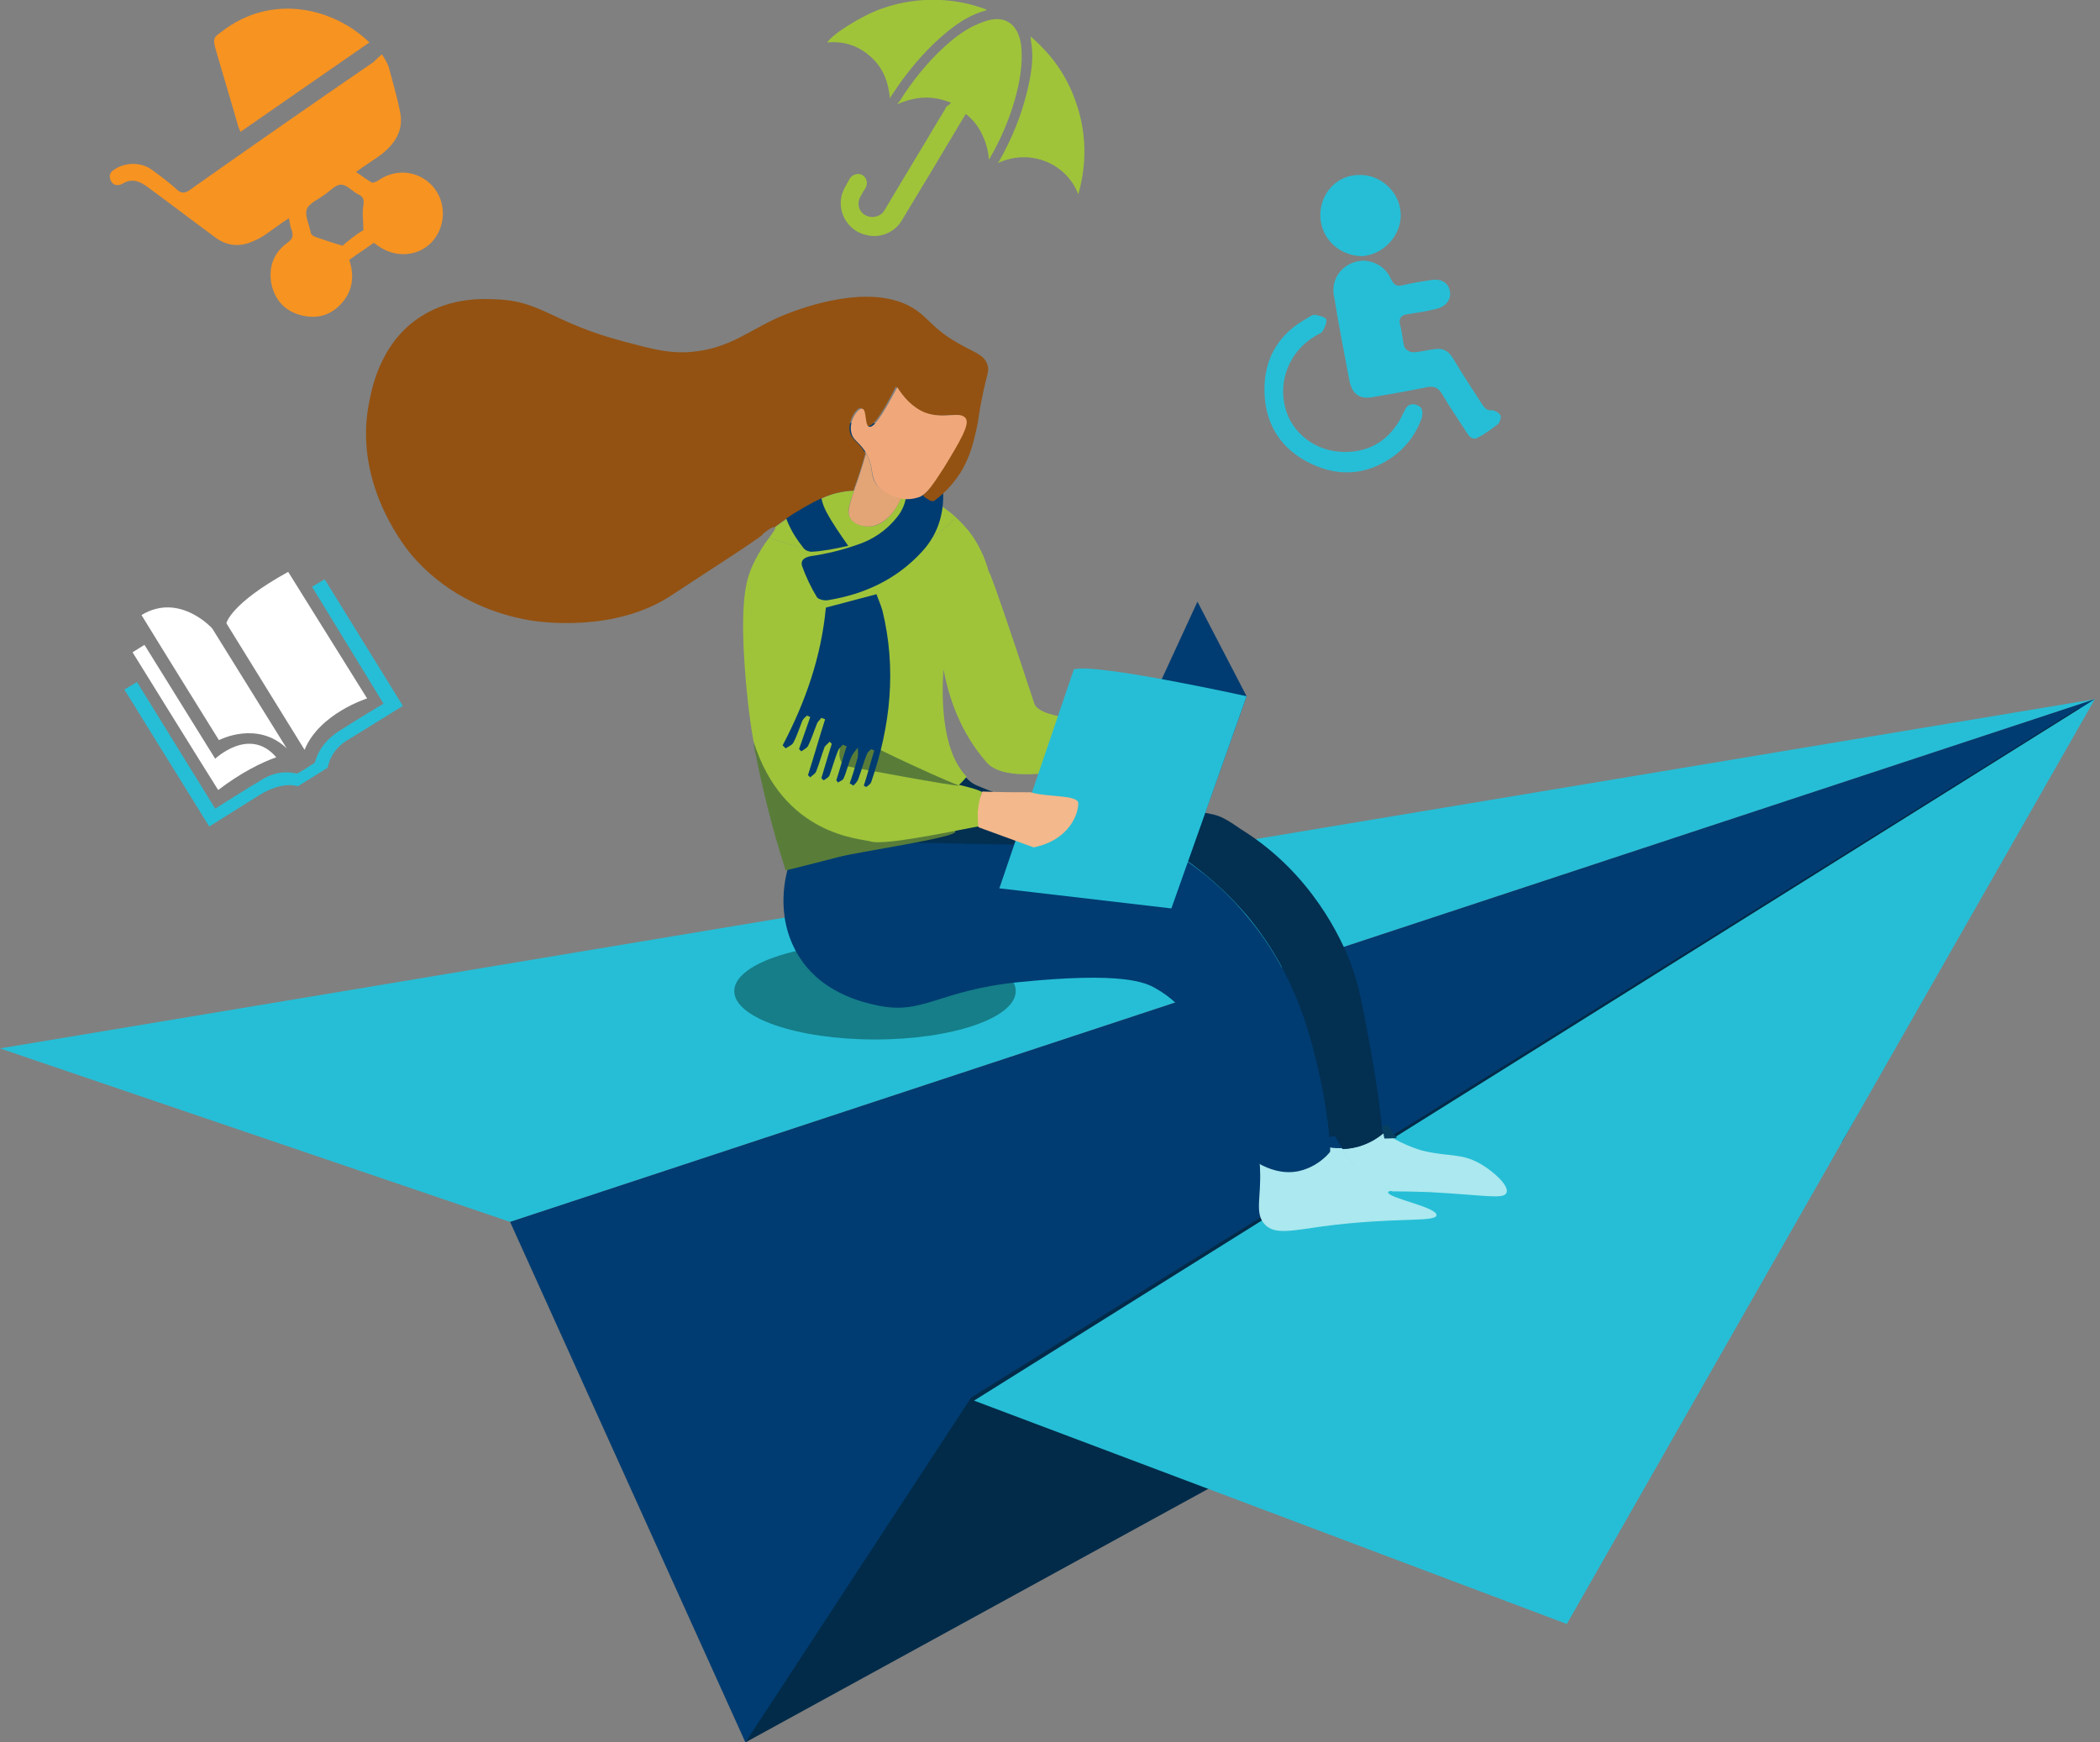 <svg width="282" height="234" viewBox="0 0 282 234" fill="none" xmlns="http://www.w3.org/2000/svg">
<rect x="0" y="0" width="282" height="234" fill="#808080" stroke="none"/>
<g clip-path="url(#clip0)">
<path d="M0 140.8L281.3 93.9L68.5 164.1L0 140.8Z" fill="#26BED6"/>
<path d="M68.5 164.1L100.1 234L281.3 93.9L68.5 164.1Z" fill="#003C71"/>
<path d="M100.1 234L247.4 153.3L279.3 95L130.4 187.7L100.1 234Z" fill="#022B49"/>
<path d="M210.401 218.1L130.801 188.1L281.301 93.9L210.401 218.1Z" fill="#26BED6"/>
<path d="M117.5 139.6C127.938 139.6 136.4 136.69 136.4 133.1C136.4 129.51 127.938 126.6 117.5 126.6C107.061 126.6 98.6 129.51 98.6 133.1C98.6 136.69 107.061 139.6 117.5 139.6Z" fill="#157E89"/>
<path d="M198.799 156.3C200.699 157.4 202.699 159.3 202.299 160.2C201.899 161.1 199.399 160.5 191.999 160.1C189.199 160 187.699 160 186.999 160C185.899 159.5 184.699 158.9 183.599 158C181.999 156.8 180.899 155.4 180.199 154.3C180.899 154.3 181.599 154.2 182.299 154C183.699 153.6 184.899 152.9 185.799 152.1C187.799 153.4 189.599 154.1 190.899 154.5C194.499 155.4 196.199 154.8 198.799 156.3Z" fill="#ABE8EF"/>
<path d="M192.9 163.2C192.8 164.2 187.4 163.4 177.6 164.7C173.4 165.3 171.2 165.8 169.9 164.5C168.4 163 169.4 160.8 169.2 157C169.2 156.7 169.2 156.4 169.1 156.2C170.3 156.9 172.1 157.6 174.3 157.2C176.7 156.8 178.2 155.2 178.6 154.6C178.6 154.5 178.6 154.3 178.6 154.1C179.1 154.2 179.6 154.2 180.2 154.2C180.9 155.3 182 156.7 183.6 157.9C184.8 158.8 185.9 159.5 187 159.9C186.6 160 186.4 160 186.4 160.1C186.3 160.9 193 162.1 192.9 163.2Z" fill="#ABE8EF"/>
<path d="M152.9 108.3C153 108.2 159.1 108.5 163 109.4C164.3 109.7 165.5 110.6 166.7 111.4C176.2 117.3 180.1 126.2 181.2 128.9C182.5 132.1 183 135.3 184.1 141.2C184.9 145.6 185.4 149.3 185.6 151.9C185.7 152 185.8 152 185.9 152.1C185 152.9 183.8 153.6 182.4 154C181.6 154.2 180.9 154.3 180.3 154.3C179.9 153.7 179.6 153.1 179.3 152.6L178.5 152.7C178.3 150.5 177.9 147.9 177.3 144.9C176.1 139.6 174.2 131 167.4 122.9C165.6 120.8 162.7 117.8 158.4 114.9C156.9 114.5 150.9 113.7 150.9 113.7C150.9 113.7 152.1 109.2 152.9 108.3Z" fill="#032F51"/>
<path d="M186.4 151.1C186.7 151.6 187.1 152.2 187.6 152.8C187 152.9 186.4 152.9 185.9 152.9C185.8 152.4 185.7 151.8 185.6 151.2L186.4 151.1Z" fill="#073F61"/>
<path d="M178.601 154.2C178.601 154.4 178.601 154.5 178.601 154.7C178.201 155.2 176.701 156.8 174.301 157.3C172.201 157.7 170.401 157 169.101 156.3C168.801 152.4 167.201 149.6 164.601 144.8C161.301 138.7 159.301 135.1 155.301 132.8C153.801 131.9 150.701 130.5 136.801 131.9C125.901 133 124.001 136.4 117.701 135C115.901 134.6 110.301 133.4 107.201 128.3C103.901 122.9 105.601 117.1 106.001 116C105.901 115.7 105.801 115.4 105.801 115.1C108.501 114.7 110.801 114.3 112.601 114C115.001 113.6 116.701 113.2 116.701 112.5C117.201 112.9 117.701 113.2 118.201 113.6C118.801 112.5 149.001 112.4 158.401 115C162.701 117.8 165.601 120.8 167.401 123C174.201 131 176.101 139.7 177.301 145C178.001 148 178.301 150.7 178.501 152.8C178.501 153.2 178.601 153.7 178.601 154.2Z" fill="#003C71"/>
<path d="M130.8 105.3C131.4 105.7 140.1 108.9 141 109.3C139.5 110.1 141.4 112.4 139.6 113.3C138.7 113.7 121.8 113 120.8 113.2C120.3 112.8 129.1 105.2 129.7 104.4C130.1 104.8 130.4 105.1 130.8 105.3Z" fill="#032F51"/>
<path d="M128.299 111.7C128.299 112.5 115.199 114.4 112.599 115.1C110.699 115.6 108.299 116.2 105.499 116.9C103.499 110.7 102.299 105.4 101.499 101.4C101.399 101.1 101.299 100.5 101.199 99.8C104.499 106.3 108.199 109.1 111.299 110.4C113.199 111 128.399 110.5 128.299 111.7Z" fill="#597D39"/>
<path d="M111.1 91.3C112.9 95.8 112.7 101.1 114.2 102.4C114.6 102.8 130.6 105.3 131.9 106.4C131.4 107 131.6 110.4 131.4 111C131.3 110.9 118.9 113.7 116.9 113C115.6 112.6 105.2 112.3 101.2 99.6C100.8 97.5 100.3 93.8 100 89.4C99.4 80.8 100.2 78 100.9 76.3C101.7 74.5 102.6 73.1 103.3 72.2C104.6 72.7 106.3 73.2 108.3 73.7C111.9 74.5 115.4 75.3 119 74.7C123.2 74 126.3 71.6 128.4 69.5C128.9 70 129.5 70.6 130 71.2C131.9 73.6 132.6 76 132.9 77.3C132.9 77.4 132.9 77.4 132.9 77.4C132.8 77.2 131.5 72 138.9 94.5C139.8 97.2 152.5 96.9 153.5 96.6C153 97.7 151.9 101.2 150 101.8C149.4 102 135.8 106.2 132.5 102.4C128.9 98.3 127.4 93.6 126.7 89.9C126.5 92.7 126.2 100.6 129.8 104.3C129.2 105.1 128.3 105.9 127.2 106.6C126.6 106.9 126.1 107.2 125.6 107.4C123.6 105.9 121.4 104.2 119.2 102.1C117.2 100.3 112.5 93.1 111.1 91.3Z" fill="#9FC43A"/>
<path d="M128.799 105.5C128.599 105.7 114.199 103 113.699 102.9C112.199 102.4 112.599 99.9 113.699 98.5C115.399 99.4 125.099 104.1 128.799 105.5Z" fill="#597D39"/>
<path d="M160.8 80.8L167.4 93.5L157.3 121.9L147.9 108.8L160.8 80.8Z" fill="#003C71"/>
<path d="M144.199 89.9L134.199 119.3L157.299 122L167.399 93.5C167.399 93.5 146.999 89 144.199 89.9Z" fill="#26BED6"/>
<path d="M138.401 106.4C140.701 107.1 144.801 106.7 144.801 107.9C144.801 109.2 143.701 112.8 138.801 113.8C136.301 112.9 133.901 112 131.401 111.1C131.301 110.5 131.301 109.8 131.301 109C131.401 107.9 131.601 107 131.901 106.3H132.001C134.401 106.4 136.101 106.4 138.401 106.4Z" fill="#F3B88B"/>
<path d="M125.401 67.3C126.201 67.8 127.301 68.5 128.401 69.5C126.301 71.6 123.201 74 119.001 74.7C115.401 75.3 111.801 74.5 108.301 73.7C106.301 73.2 104.601 72.7 103.301 72.2C103.801 71.5 104.201 71 104.101 70.8C105.301 69.9 106.501 69.1 107.301 68.6C110.401 66.7 112.001 66.3 112.501 66.2C113.401 66 114.101 65.9 114.701 65.9C114.001 67.8 113.701 68.8 114.201 69.6C114.701 70.5 116.001 70.7 116.701 70.7C118.401 70.7 120.001 69.2 121.001 66.9C121.901 67 122.701 66.9 123.501 66.6C123.601 66.5 123.701 66.5 123.801 66.4C124.001 66.6 124.201 66.8 124.601 67C124.801 67.1 125.101 67.2 125.401 67.3C125.401 67.2 125.401 67.3 125.401 67.3Z" fill="#9FC43A"/>
<path d="M113.901 73.3C112.801 71.7 111.801 70.3 111.001 68.8C109.701 66.4 110.101 64.2 111.601 62.5C113.201 60.8 116.201 60.2 118.401 61.1C121.701 62.5 122.801 66.5 120.501 69.4C119.101 71.2 117.201 72.5 115.001 73.2C113.001 73.9 110.901 74.4 108.801 74.7C107.901 74.9 107.501 75.3 107.701 76C108.201 77.4 108.901 78.9 109.701 80.2C109.901 80.5 110.701 80.7 111.201 80.6C116.101 79.8 120.401 77.8 123.801 74.1C126.101 71.6 126.901 68.6 126.601 65.3C126.201 60.9 123.201 57.9 118.401 57C115.801 56.5 113.101 56.7 110.601 57.6C106.601 59.1 104.601 62.3 104.901 66.5C105.101 69.2 106.201 71.5 107.901 73.6C108.101 73.9 108.601 74.1 109.001 74.1C110.601 74 112.201 73.7 113.901 73.3Z" fill="#003C71"/>
<path d="M117.7 79.8C115.4 80.4 113.2 81 110.9 81.6C110.3 88.1 108.2 94.2 105.1 100.1C105.2 100.2 105.3 100.3 105.5 100.5C105.8 100.3 106.3 100.1 106.5 99.8C107 98.9 107.3 97.9 107.7 96.9C107.8 96.6 108.1 96.3 108.4 96.1C108.5 96.2 108.7 96.2 108.8 96.3C108.3 97.7 107.8 99.2 107.3 100.6C107.4 100.7 107.5 100.8 107.6 100.9C107.9 100.7 108.3 100.5 108.5 100.2C109 99.2 109.3 98.2 109.7 97.2C109.8 96.9 110.1 96.7 110.3 96.4C110.5 96.5 110.6 96.5 110.8 96.6C110 99.1 109.3 101.6 108.5 104.1C108.6 104.2 108.7 104.3 108.8 104.4C109.1 104.1 109.5 103.9 109.6 103.6C110 102.6 110.3 101.5 110.7 100.4C110.8 100.1 111.2 99.9 111.4 99.6C111.5 99.7 111.6 99.8 111.7 99.9C111.2 101.4 110.8 102.9 110.3 104.5C110.4 104.6 110.5 104.7 110.6 104.8C110.9 104.6 111.3 104.4 111.4 104.1C111.8 103 112.1 101.9 112.5 100.9C112.6 100.6 112.9 100.3 113.2 100C113.4 100.1 113.5 100.2 113.7 100.2C113.2 101.7 112.8 103.3 112.3 104.8C112.4 104.9 112.5 105 112.5 105.1C112.8 104.9 113.2 104.8 113.3 104.5C113.7 103.6 113.9 102.6 114.3 101.7C114.5 101.2 114.9 100.8 115.2 100.4C115.2 100.9 115.3 101.5 115.1 102C114.8 103.1 114.5 104.1 114.1 105.2C114.3 105.3 114.4 105.4 114.6 105.5C114.9 105.2 115.2 104.9 115.3 104.5C115.7 103.4 116 102.3 116.4 101.3C116.5 101 116.8 100.8 117 100.6C117.1 100.7 117.3 100.7 117.4 100.8C116.9 102.4 116.5 104 116 105.5C116.1 105.6 116.2 105.6 116.3 105.7C116.6 105.5 116.9 105.3 117 105C119.6 97.5 120.4 89.8 118.5 82C118.2 81 117.9 80.4 117.7 79.8Z" fill="#003C71"/>
<path d="M120.3 51.9C118.1 56.3 117 57.4 116.5 57.2C115.9 57 116.2 54.9 115.6 54.8C115 54.7 113.9 56.4 114.1 57.9C114.3 59 115 59.1 115.9 60.4C116 60.6 116.1 60.7 116.2 60.9C115.7 62.7 115.2 64.2 114.8 65.3C114.7 65.5 114.7 65.7 114.6 65.9C114 65.9 113.2 66 112.4 66.2C111.9 66.3 110.3 66.7 107.2 68.6C106.3 69.1 105.2 69.9 104 70.8C103.9 70.7 103.4 71 103.1 71.2C102.7 71.5 102.4 71.7 102.4 71.8C101.7 72.5 93.7 77.6 90.4 79.8C82.6 85.1 72.3 83.5 71.1 83.3C68.9 82.9 61.4 81.5 55.5 74.8C54.7 73.9 47.5 65.3 49.5 54.4C49.9 52.2 51 46.5 55.8 43C60 39.9 64.8 40.1 66.6 40.2C72.8 40.4 74 43.3 83.9 45.9C87.7 46.9 89.6 47.4 92.2 47.3C98.2 47 100.8 44 105.8 42.1C109.7 40.6 118 38.1 123.1 41.7C124.8 42.9 125.4 44.2 128.5 46C130.7 47.3 132.2 47.6 132.6 49C132.9 49.8 132.5 50.3 131.9 53.3C131.5 55.3 131.5 55.5 131.3 56.8C130.8 59.2 130.3 61.4 128.9 63.6C128.3 64.5 127.2 66 125.4 67.3C125 67.3 124.8 67.2 124.7 67.1C124.3 66.9 124.1 66.7 123.9 66.5C124.5 66.1 125 65.4 126.5 62.9C128.8 58.9 130 56.9 129.5 56.2C128.8 55.1 126.7 56.4 124 55.4C122.3 54.6 121.1 53.2 120.3 51.9Z" fill="#935212"/>
<path d="M123.899 66.5C123.799 66.6 123.699 66.6 123.599 66.7C122.799 67 121.999 67.1 121.099 67C119.899 66.8 118.599 66.2 117.899 65.3C116.799 63.9 117.399 62.8 116.399 61C116.299 60.8 116.199 60.7 116.099 60.5C115.199 59.2 114.499 59.1 114.299 58C113.999 56.5 115.199 54.8 115.799 54.9C116.399 55 116.099 57.1 116.699 57.3C117.199 57.5 118.199 56.4 120.499 52C121.299 53.3 122.499 54.7 124.199 55.4C126.899 56.4 128.899 55.1 129.699 56.2C130.199 57 129.099 59 126.699 62.9C125.099 65.4 124.499 66.1 123.899 66.5Z" fill="#F0A87B"/>
<path d="M114.699 65.9C114.799 65.7 114.799 65.5 114.899 65.3C115.299 64.2 115.799 62.7 116.299 60.9C117.399 62.8 116.699 63.9 117.799 65.2C118.599 66.1 119.799 66.7 120.999 66.9C119.999 69.2 118.399 70.6 116.699 70.7C115.899 70.7 114.699 70.5 114.199 69.6C113.699 68.8 114.099 67.8 114.699 65.9Z" fill="#E4A576"/>
<path d="M127.7 13.8C125.3 12.8 123 12.9 120.5 14C120.6 13.8 120.7 13.7 120.8 13.6C122.5 10.9 124.5 8.4 126.8 6.3C128 5.2 129.3 4.2 130.7 3.5C131.6 3.1 132.5 2.7 133.4 2.6C134.9 2.4 136.1 3.1 136.7 4.5C137.2 5.6 137.2 6.8 137.2 8C137.1 10.5 136.5 12.9 135.7 15.2C135 17.2 134.1 19.2 133 21.1C133 21.2 132.9 21.3 132.8 21.4C132.7 20.2 132.4 19.1 131.9 18.1C131.4 17 130.7 16.1 129.7 15.3C129.6 15.4 129.6 15.5 129.5 15.6C126.7 20.3 123.9 25 121.1 29.6C120.1 31.3 118 32.1 116.1 31.5C114.2 31 112.9 29.2 112.9 27.3C112.9 26.5 113.1 25.8 113.5 25.1C113.7 24.7 113.9 24.4 114.1 24C114.5 23.4 115.2 23.2 115.8 23.5C116.4 23.9 116.6 24.6 116.2 25.3C116 25.6 115.8 25.9 115.6 26.3C115 27.3 115.3 28.4 116.2 28.9C117.1 29.4 118.3 29.1 118.8 28.2C121.1 24.3 123.5 20.4 125.8 16.5C126.2 15.8 126.7 15.1 127.1 14.3C127.6 14 127.6 13.9 127.7 13.8Z" fill="#9FC43A"/>
<path d="M144.8 26.1C143.2 21.9 138.3 19.9 134 21.9C134.1 21.8 134.1 21.7 134.2 21.6C135.9 18.6 137.2 15.4 138 12C138.4 10.3 138.7 8.5 138.6 6.8C138.6 6.2 138.4 5.5 138.4 4.9C141.2 7.3 143.2 10.1 144.4 13.5C145.9 17.6 146 21.9 144.8 26.1Z" fill="#9FC43A"/>
<path d="M119.5 13.2C119.3 10.9 118.5 9 116.9 7.6C115.2 6.1 113.3 5.5 111.1 5.7C111.6 4.7 115.7 2.1 118.3 1.2C123.2 -0.6 128.4 -0.3 132.5 1.3C132.5 1.3 132.5 1.4 132.4 1.4C130.5 1.9 128.9 2.9 127.4 4.1C125.3 5.8 123.5 7.7 121.8 9.9C121 10.9 120.3 12 119.6 13C119.6 13.1 119.6 13.1 119.5 13.2Z" fill="#9FC43A"/>
<path d="M38.5 100.5L28.5 84.4C28.5 84.4 24.1 79.5 19 82.6C21.5 86.7 29.4 99.4 29.4 99.4C29.4 99.4 34.5 96.7 38.5 100.5Z" fill="white"/>
<path d="M40.898 100.7L30.398 83.7C30.398 83.7 30.898 81.1 38.698 76.8C40.498 79.7 49.298 93.8 49.298 93.8C49.298 93.8 42.898 95.8 40.898 100.7Z" fill="white"/>
<path d="M41.899 78.8L43.599 77.8L54.099 94.8C54.099 94.8 47.299 99 46.499 99.5C45.699 100 44.399 101.1 43.999 103.1C42.899 103.8 39.999 105.6 39.999 105.6C39.999 105.6 37.999 104.8 34.799 106.8C31.599 108.8 28.099 111 28.099 111L16.699 92.6L18.399 91.6L28.899 108.6C28.899 108.6 33.799 105.5 34.699 105C35.599 104.4 37.399 103.3 39.899 103.9C40.999 103.3 42.299 102.4 42.299 102.4C42.299 102.4 42.699 100 45.499 98.2C48.299 96.4 51.499 94.5 51.499 94.5L41.899 78.8Z" fill="#26BED6"/>
<path d="M17.799 87.6L19.399 86.6L28.899 101.9C28.899 101.9 33.499 97.5 37.099 101.7C35.099 102.4 32.299 103.8 29.299 106.1C27.399 103.1 17.799 87.6 17.799 87.6Z" fill="white"/>
<path d="M51.3 7.3C51.7 8 52 8.4 52.2 9C52.7 10.9 53.3 12.9 53.7 14.9C54.3 17.5 53 19.4 51 20.9C50 21.6 48.9 22.3 47.8 23.1C48.6 23.6 49.2 24.1 49.9 24.5C50.1 24.6 50.5 24.4 50.7 24.3C52.9 22.7 55.8 22.8 57.8 24.7C59.7 26.5 60 29.5 58.6 31.7C57 34.3 53.5 34.9 50.9 33.1C50.7 33 50.5 32.8 50.2 32.6C49.1 33.4 48 34.1 46.9 34.9C47.6 37 47.4 39 45.9 40.7C44.4 42.4 42.5 42.9 40.3 42.3C38.1 41.7 36.8 40.1 36.4 37.9C36.1 35.7 36.8 33.9 38.6 32.6C39.3 32.1 39.4 31.7 39.2 31C39 30.5 38.9 29.9 38.8 29.3C37.7 30 36.8 30.7 35.8 31.4C35.1 31.9 34.3 32.3 33.5 32.6C31.8 33.2 30.2 32.9 28.8 31.8C25.8 29.6 22.8 27.3 19.8 25.1C18.7 24.3 17.7 23.9 16.4 24.7C15.8 25 15.2 24.9 14.9 24.3C14.6 23.7 14.7 23.2 15.3 22.8C16.7 21.8 18.9 21.7 20.4 22.8C21.5 23.6 22.7 24.5 23.7 25.4C24.3 26 24.8 26 25.5 25.5C33.7 19.7 41.9 14 50.2 8.3C50.6 7.9 50.9 7.6 51.3 7.3ZM48.8 30.9C48.8 29.7 48.6 28.6 48.8 27.6C48.9 26.8 48.8 26.4 48.1 26.1C47.3 25.7 46.6 24.8 45.8 24.8C45 24.8 44.3 25.7 43.5 26.2C42.7 26.8 41.5 27.3 41.2 28.1C40.9 28.9 41.5 30.1 41.7 31.1C41.7 31.2 41.7 31.3 41.8 31.4C41.9 31.6 42.1 31.7 42.3 31.8C43.5 32.2 44.6 32.6 46 33C46.8 32.3 47.8 31.5 48.8 30.9Z" fill="#F79321"/>
<path d="M49.601 5.7C43.801 9.7 38.101 13.7 32.301 17.7C32.201 17.5 32.101 17.3 32.001 17C31.001 13.5 29.901 9.9 28.901 6.4C28.601 5.2 28.701 5 29.701 4.3C36.601 -1.1 45.001 1.2 49.601 5.7Z" fill="#F79321"/>
<path d="M183.101 35C184.701 35.1 186.101 35.9 186.801 37.5C187.201 38.3 187.601 38.5 188.401 38.3C189.601 38 190.901 37.8 192.201 37.6C193.601 37.4 194.501 38 194.701 39.1C194.901 40.2 194.201 41.2 192.801 41.5C191.601 41.8 190.301 42 189.001 42.2C188.201 42.3 187.801 42.7 188.001 43.6C188.301 44.6 188.301 45.6 188.601 46.6C188.701 46.9 189.301 47.3 189.701 47.3C190.701 47.3 191.601 47 192.601 46.9C193.701 46.7 194.501 47.1 195.101 48.1C196.301 50.1 197.601 52.1 198.901 54.1C199.301 54.7 199.601 55.2 200.401 55.1C200.701 55.1 201.401 55.5 201.501 55.8C201.601 56.1 201.401 56.8 201.101 57C200.301 57.6 199.501 58.2 198.601 58.7C197.801 59.2 197.301 58.7 196.901 58C195.801 56.3 194.701 54.7 193.701 53C193.201 52.1 192.601 51.8 191.601 52C189.201 52.5 186.901 52.9 184.501 53.3C182.601 53.7 181.601 53 181.201 51.1C180.501 47.4 179.801 43.8 179.201 40.1C178.501 37.4 180.401 35.1 183.101 35Z" fill="#26BED6"/>
<path d="M180.6 60.7C184.1 60.7 186.6 59 188.2 56C188.3 55.7 188.5 55.4 188.6 55.2C188.9 54.4 189.5 54.1 190.3 54.4C191.1 54.7 191.1 55.4 190.9 56.2C190.2 58.1 189.1 59.7 187.5 61C184 63.7 180.1 64.2 176.1 62.3C172.1 60.4 169.9 57.1 169.8 52.6C169.7 48.2 171.7 44.8 175.6 42.7C175.9 42.5 176.3 42.2 176.7 42.3C177.2 42.4 178 42.6 178.1 42.9C178.2 43.3 177.9 44 177.6 44.5C177.4 44.8 176.9 44.9 176.5 45.2C173.2 47.2 171.6 51.1 172.6 54.8C173.5 58.2 176.7 60.7 180.6 60.7Z" fill="#26BED6"/>
<path d="M177.301 28.9C177.301 25.8 179.701 23.4 182.701 23.5C185.601 23.5 188.101 26 188.101 28.9C188.101 31.8 185.601 34.3 182.801 34.4C179.701 34.3 177.301 31.9 177.301 28.9Z" fill="#26BED6"/>
</g>
<defs>
<clipPath id="clip0">
<rect width="281.3" height="234" fill="white"/>
</clipPath>
</defs>
</svg>
